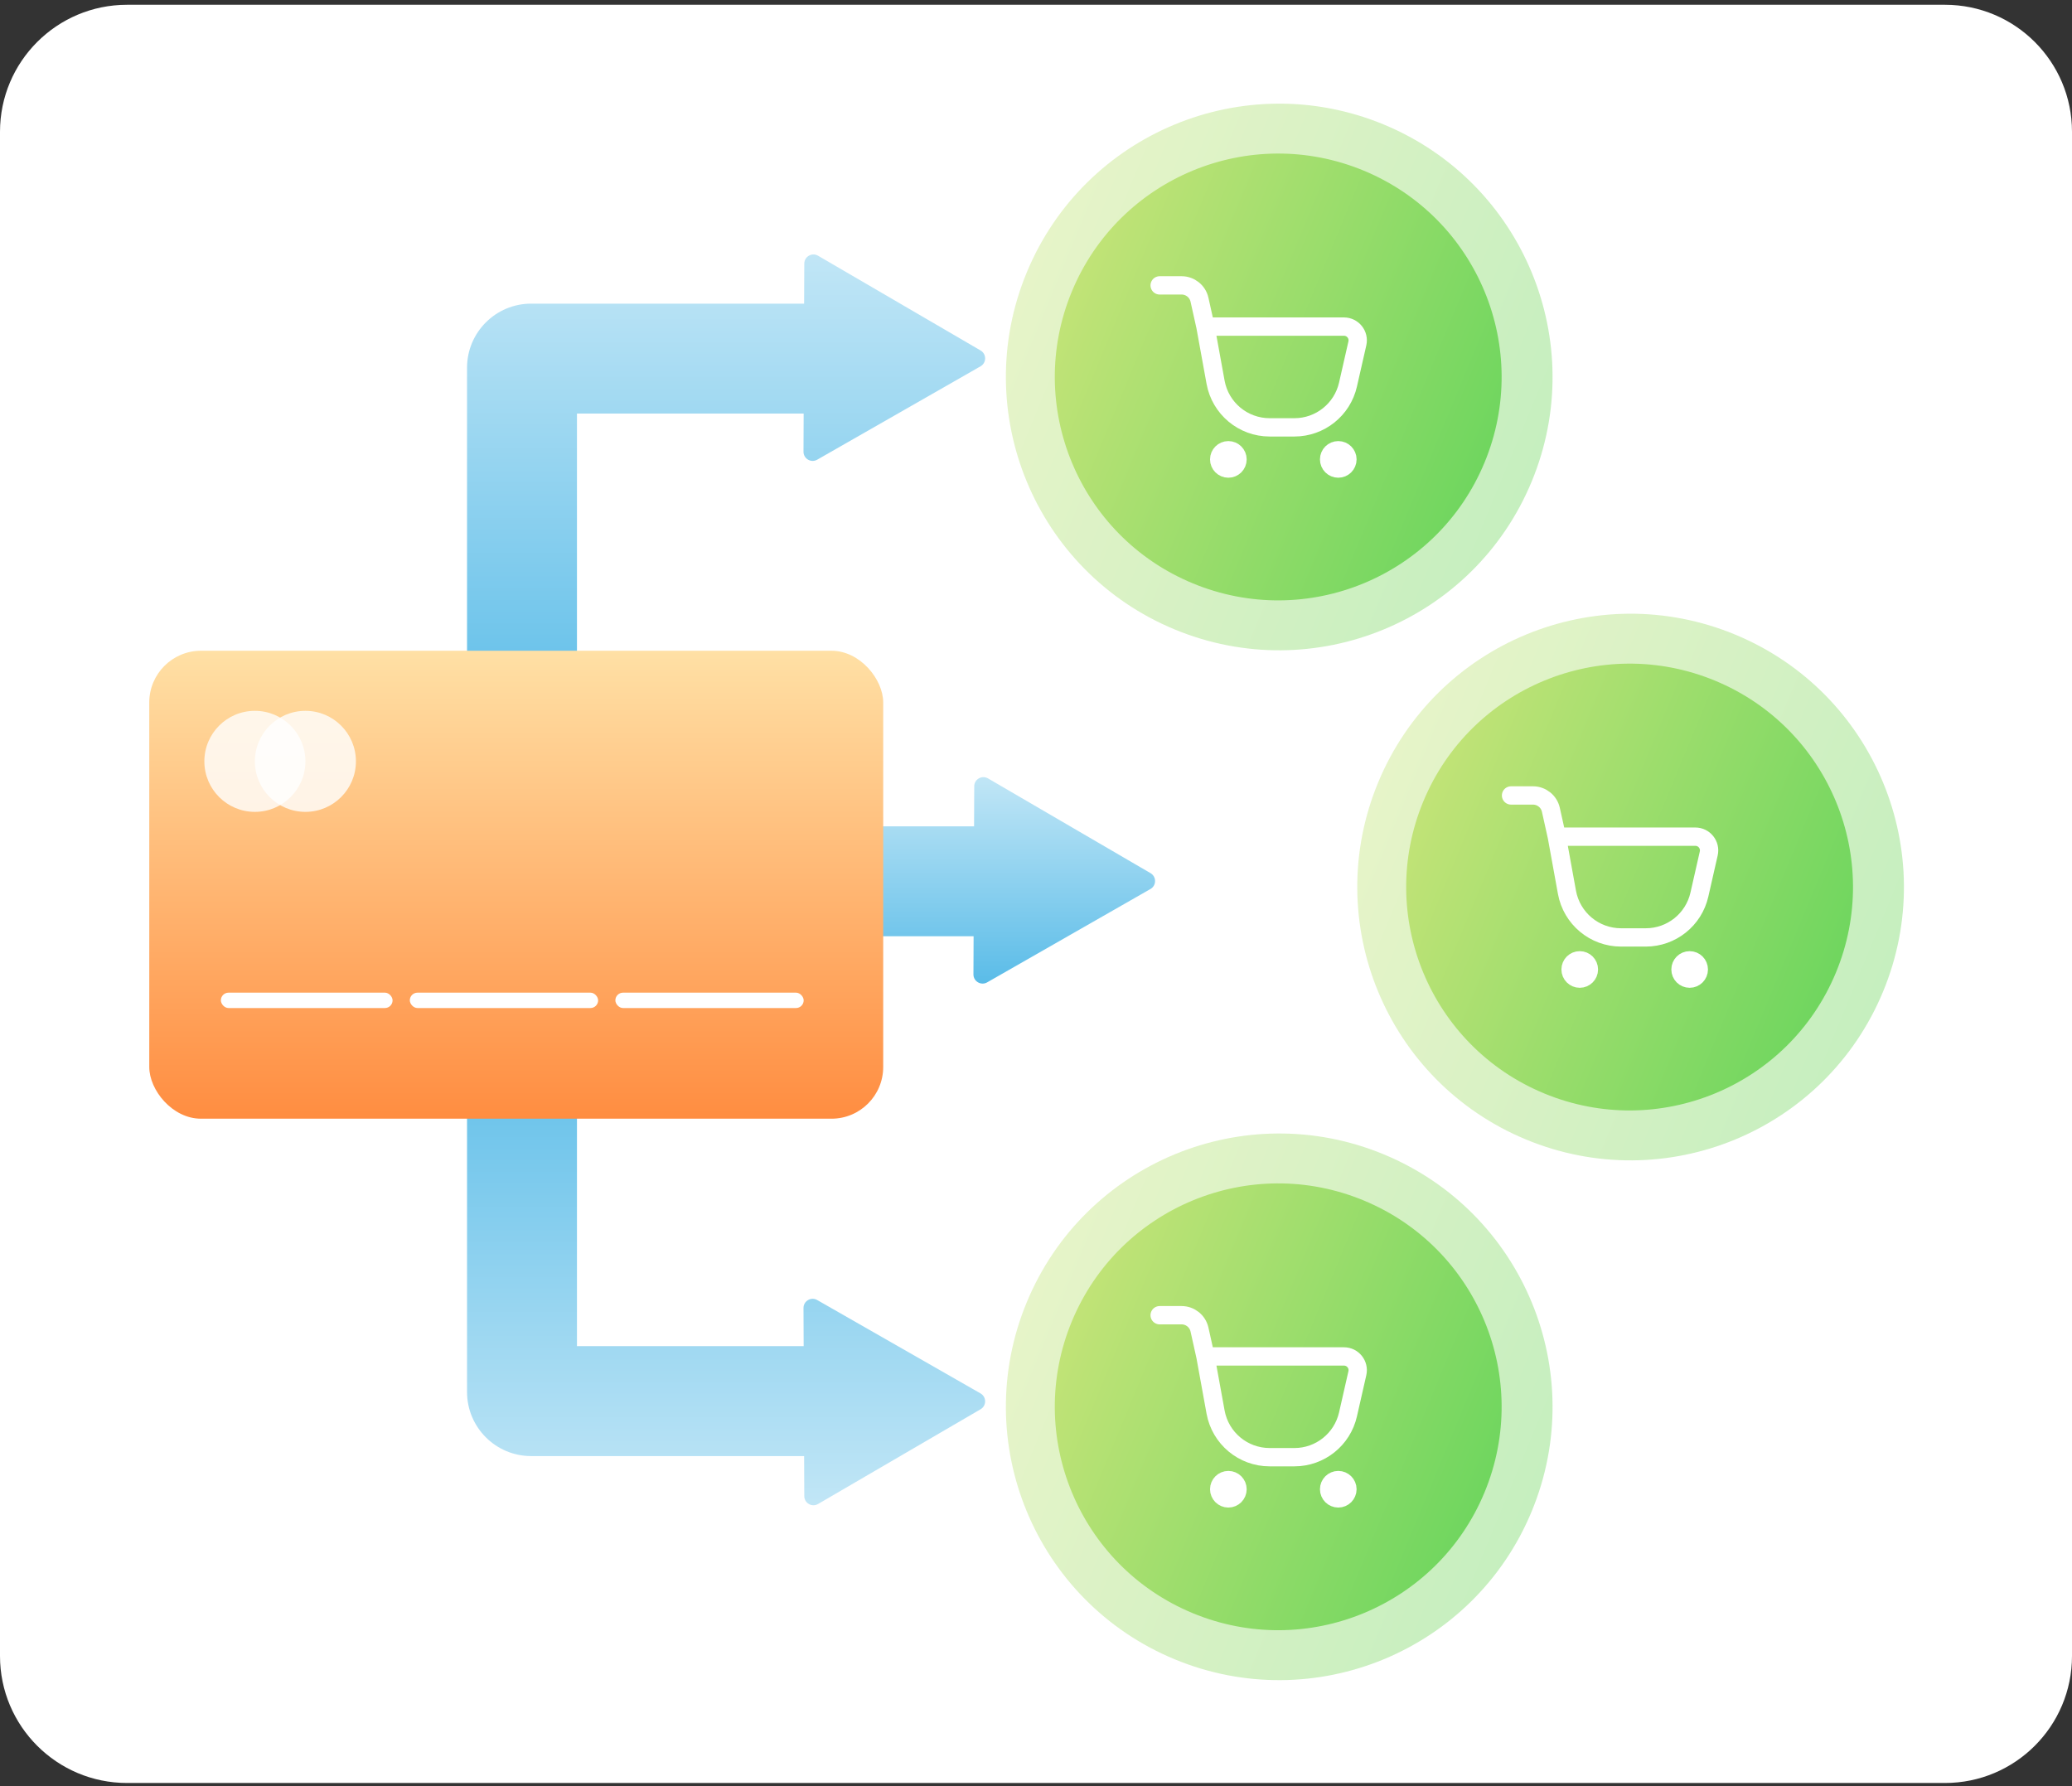 <svg width="261" height="225" viewBox="0 0 261 225" fill="none" xmlns="http://www.w3.org/2000/svg">
<rect x="0" y="0" width="261" height="225" fill="#333333" stroke="none"/>
<path d="M0 16.602C0 7.765 7.163 0.602 16 0.602H245C253.837 0.602 261 7.765 261 16.602V208.602C261 217.438 253.837 224.602 245 224.602H16C7.163 224.602 0 217.438 0 208.602V16.602Z" fill="white"/>
<path fill-rule="evenodd" clip-rule="evenodd" d="M103.047 32.213C102.28 31.766 101.316 32.317 101.313 33.205L101.291 38.249H66.908C62.447 38.249 58.831 41.866 58.831 46.326V87.036C58.831 90.86 61.931 93.959 65.754 93.959C69.578 93.959 72.677 90.86 72.677 87.036V52.095H101.233L101.213 56.901C101.209 57.789 102.168 58.348 102.939 57.907L123.51 46.146C124.281 45.705 124.286 44.595 123.519 44.148L103.047 32.213Z" fill="url(#paint0_linear_548_21840)"/>
<path fill-rule="evenodd" clip-rule="evenodd" d="M124.455 98.055C123.687 97.608 122.724 98.159 122.72 99.047L122.699 104.091H87.161C83.338 104.091 80.238 107.191 80.238 111.014C80.238 114.838 83.338 117.937 87.161 117.937H122.64L122.62 122.743C122.616 123.631 123.576 124.19 124.347 123.749L144.917 111.988C145.689 111.547 145.693 110.437 144.926 109.989L124.455 98.055Z" fill="url(#paint1_linear_548_21840)"/>
<path fill-rule="evenodd" clip-rule="evenodd" d="M103.047 189.458C102.28 189.906 101.316 189.355 101.313 188.466L101.291 183.422H66.908C62.447 183.422 58.831 179.806 58.831 175.345V134.636C58.831 130.812 61.931 127.713 65.754 127.713C69.578 127.713 72.677 130.812 72.677 134.636V169.576H101.233L101.213 164.771C101.209 163.883 102.168 163.323 102.939 163.764L123.51 175.526C124.281 175.967 124.286 177.077 123.519 177.524L103.047 189.458Z" fill="url(#paint2_linear_548_21840)"/>
<rect x="18.802" y="81.975" width="92.451" height="58.948" rx="6.515" fill="url(#paint3_linear_548_21840)"/>
<circle cx="32.106" cy="95.907" r="6.364" fill="white" fill-opacity="0.8"/>
<circle cx="38.47" cy="95.907" r="6.364" fill="white" fill-opacity="0.8"/>
<rect x="27.822" y="125.045" width="21.629" height="1.937" rx="0.968" fill="white"/>
<rect x="51.623" y="125.045" width="23.72" height="1.937" rx="0.968" fill="white"/>
<rect x="77.515" y="125.045" width="23.72" height="1.937" rx="0.968" fill="white"/>
<path opacity="0.4" d="M192.936 60.668C200.215 43.106 191.88 22.968 174.318 15.689C156.756 8.41 136.618 16.745 129.339 34.307C122.059 51.869 130.395 72.007 147.957 79.286C165.519 86.565 185.657 78.23 192.936 60.668Z" fill="url(#paint4_linear_548_21840)"/>
<path d="M187.002 58.261C192.953 43.906 186.139 27.445 171.784 21.495C157.429 15.545 140.969 22.358 135.019 36.713C129.069 51.068 135.882 67.529 150.237 73.479C164.592 79.429 181.052 72.615 187.002 58.261Z" fill="url(#paint5_linear_548_21840)"/>
<path d="M146.077 35.949H148.841C149.923 35.949 150.859 36.7 151.094 37.756L151.846 41.141M151.846 41.141L153.12 48.149C153.719 51.441 156.586 53.834 159.932 53.834H163.051C166.283 53.834 169.085 51.597 169.801 48.445L170.981 43.256C171.227 42.173 170.404 41.141 169.293 41.141H151.846Z" stroke="white" stroke-width="2.308" stroke-linecap="round"/>
<path d="M155.884 57.871C155.884 58.508 155.367 59.025 154.73 59.025C154.093 59.025 153.576 58.508 153.576 57.871C153.576 57.233 154.093 56.717 154.73 56.717C155.367 56.717 155.884 57.233 155.884 57.871Z" stroke="white" stroke-width="2.308"/>
<path d="M169.73 57.871C169.73 58.508 169.213 59.025 168.576 59.025C167.939 59.025 167.422 58.508 167.422 57.871C167.422 57.233 167.939 56.717 168.576 56.717C169.213 56.717 169.73 57.233 169.73 57.871Z" stroke="white" stroke-width="2.308"/>
<path opacity="0.4" d="M192.936 190.397C200.215 172.835 191.88 152.697 174.318 145.418C156.756 138.138 136.618 146.474 129.339 164.035C122.059 181.597 130.395 201.735 147.957 209.015C165.519 216.294 185.657 207.958 192.936 190.397Z" fill="url(#paint6_linear_548_21840)"/>
<path d="M187.002 187.989C192.953 173.634 186.139 157.174 171.784 151.224C157.429 145.274 140.969 152.087 135.019 166.442C129.069 180.797 135.882 197.257 150.237 203.207C164.592 209.157 181.052 202.344 187.002 187.989Z" fill="url(#paint7_linear_548_21840)"/>
<path d="M146.077 165.678H148.841C149.923 165.678 150.859 166.429 151.094 167.485L151.846 170.87M151.846 170.87L153.12 177.878C153.719 181.169 156.586 183.562 159.932 183.562H163.051C166.283 183.562 169.085 181.325 169.801 178.173L170.981 172.984C171.227 171.901 170.404 170.87 169.293 170.87H151.846Z" stroke="white" stroke-width="2.308" stroke-linecap="round"/>
<path d="M155.884 187.599C155.884 188.236 155.367 188.753 154.73 188.753C154.093 188.753 153.576 188.236 153.576 187.599C153.576 186.962 154.093 186.445 154.73 186.445C155.367 186.445 155.884 186.962 155.884 187.599Z" stroke="white" stroke-width="2.308"/>
<path d="M169.73 187.599C169.73 188.236 169.213 188.753 168.576 188.753C167.939 188.753 167.422 188.236 167.422 187.599C167.422 186.962 167.939 186.445 168.576 186.445C169.213 186.445 169.73 186.962 169.73 187.599Z" stroke="white" stroke-width="2.308"/>
<path opacity="0.4" d="M237.198 124.922C244.477 107.36 236.142 87.222 218.58 79.943C201.018 72.663 180.88 80.999 173.601 98.561C166.321 116.123 174.657 136.261 192.219 143.54C209.78 150.819 229.918 142.484 237.198 124.922Z" fill="url(#paint8_linear_548_21840)"/>
<path d="M231.264 122.515C237.214 108.16 230.401 91.699 216.046 85.749C201.691 79.799 185.231 86.612 179.281 100.967C173.33 115.322 180.144 131.783 194.499 137.733C208.854 143.683 225.314 136.869 231.264 122.515Z" fill="url(#paint9_linear_548_21840)"/>
<path d="M190.339 100.203H193.103C194.185 100.203 195.121 100.954 195.356 102.01L196.108 105.395M196.108 105.395L197.382 112.403C197.981 115.695 200.848 118.087 204.193 118.087H207.312C210.545 118.087 213.347 115.851 214.063 112.699L215.243 107.51C215.489 106.427 214.665 105.395 213.555 105.395H196.108Z" stroke="white" stroke-width="2.308" stroke-linecap="round"/>
<path d="M200.146 122.125C200.146 122.762 199.629 123.278 198.992 123.278C198.354 123.278 197.838 122.762 197.838 122.125C197.838 121.487 198.354 120.971 198.992 120.971C199.629 120.971 200.146 121.487 200.146 122.125Z" stroke="white" stroke-width="2.308"/>
<path d="M213.991 122.125C213.991 122.762 213.475 123.278 212.838 123.278C212.2 123.278 211.684 122.762 211.684 122.125C211.684 121.487 212.2 120.971 212.838 120.971C213.475 120.971 213.991 121.487 213.991 122.125Z" stroke="white" stroke-width="2.308"/>
<defs>
<linearGradient id="paint0_linear_548_21840" x1="91.461" y1="32.055" x2="91.461" y2="93.959" gradientUnits="userSpaceOnUse">
<stop stop-color="#C1E6F6"/>
<stop offset="1" stop-color="#5ABCE8"/>
</linearGradient>
<linearGradient id="paint1_linear_548_21840" x1="112.868" y1="97.897" x2="112.868" y2="123.903" gradientUnits="userSpaceOnUse">
<stop stop-color="#C1E6F6"/>
<stop offset="1" stop-color="#5ABCE8"/>
</linearGradient>
<linearGradient id="paint2_linear_548_21840" x1="91.461" y1="189.617" x2="91.461" y2="127.713" gradientUnits="userSpaceOnUse">
<stop stop-color="#C1E6F6"/>
<stop offset="1" stop-color="#5ABCE8"/>
</linearGradient>
<linearGradient id="paint3_linear_548_21840" x1="65.027" y1="81.975" x2="65.027" y2="140.923" gradientUnits="userSpaceOnUse">
<stop stop-color="#FFE0A5"/>
<stop offset="1" stop-color="#FF8D41"/>
</linearGradient>
<linearGradient id="paint4_linear_548_21840" x1="129.339" y1="34.307" x2="192.936" y2="60.668" gradientUnits="userSpaceOnUse">
<stop stop-color="#C1E377"/>
<stop offset="1" stop-color="#70D65F"/>
</linearGradient>
<linearGradient id="paint5_linear_548_21840" x1="135.019" y1="36.713" x2="187.002" y2="58.261" gradientUnits="userSpaceOnUse">
<stop stop-color="#C1E377"/>
<stop offset="1" stop-color="#70D65F"/>
</linearGradient>
<linearGradient id="paint6_linear_548_21840" x1="129.339" y1="164.035" x2="192.936" y2="190.397" gradientUnits="userSpaceOnUse">
<stop stop-color="#C1E377"/>
<stop offset="1" stop-color="#70D65F"/>
</linearGradient>
<linearGradient id="paint7_linear_548_21840" x1="135.019" y1="166.442" x2="187.002" y2="187.989" gradientUnits="userSpaceOnUse">
<stop stop-color="#C1E377"/>
<stop offset="1" stop-color="#70D65F"/>
</linearGradient>
<linearGradient id="paint8_linear_548_21840" x1="173.601" y1="98.561" x2="237.198" y2="124.922" gradientUnits="userSpaceOnUse">
<stop stop-color="#C1E377"/>
<stop offset="1" stop-color="#70D65F"/>
</linearGradient>
<linearGradient id="paint9_linear_548_21840" x1="179.281" y1="100.967" x2="231.264" y2="122.515" gradientUnits="userSpaceOnUse">
<stop stop-color="#C1E377"/>
<stop offset="1" stop-color="#70D65F"/>
</linearGradient>
</defs>
</svg>
